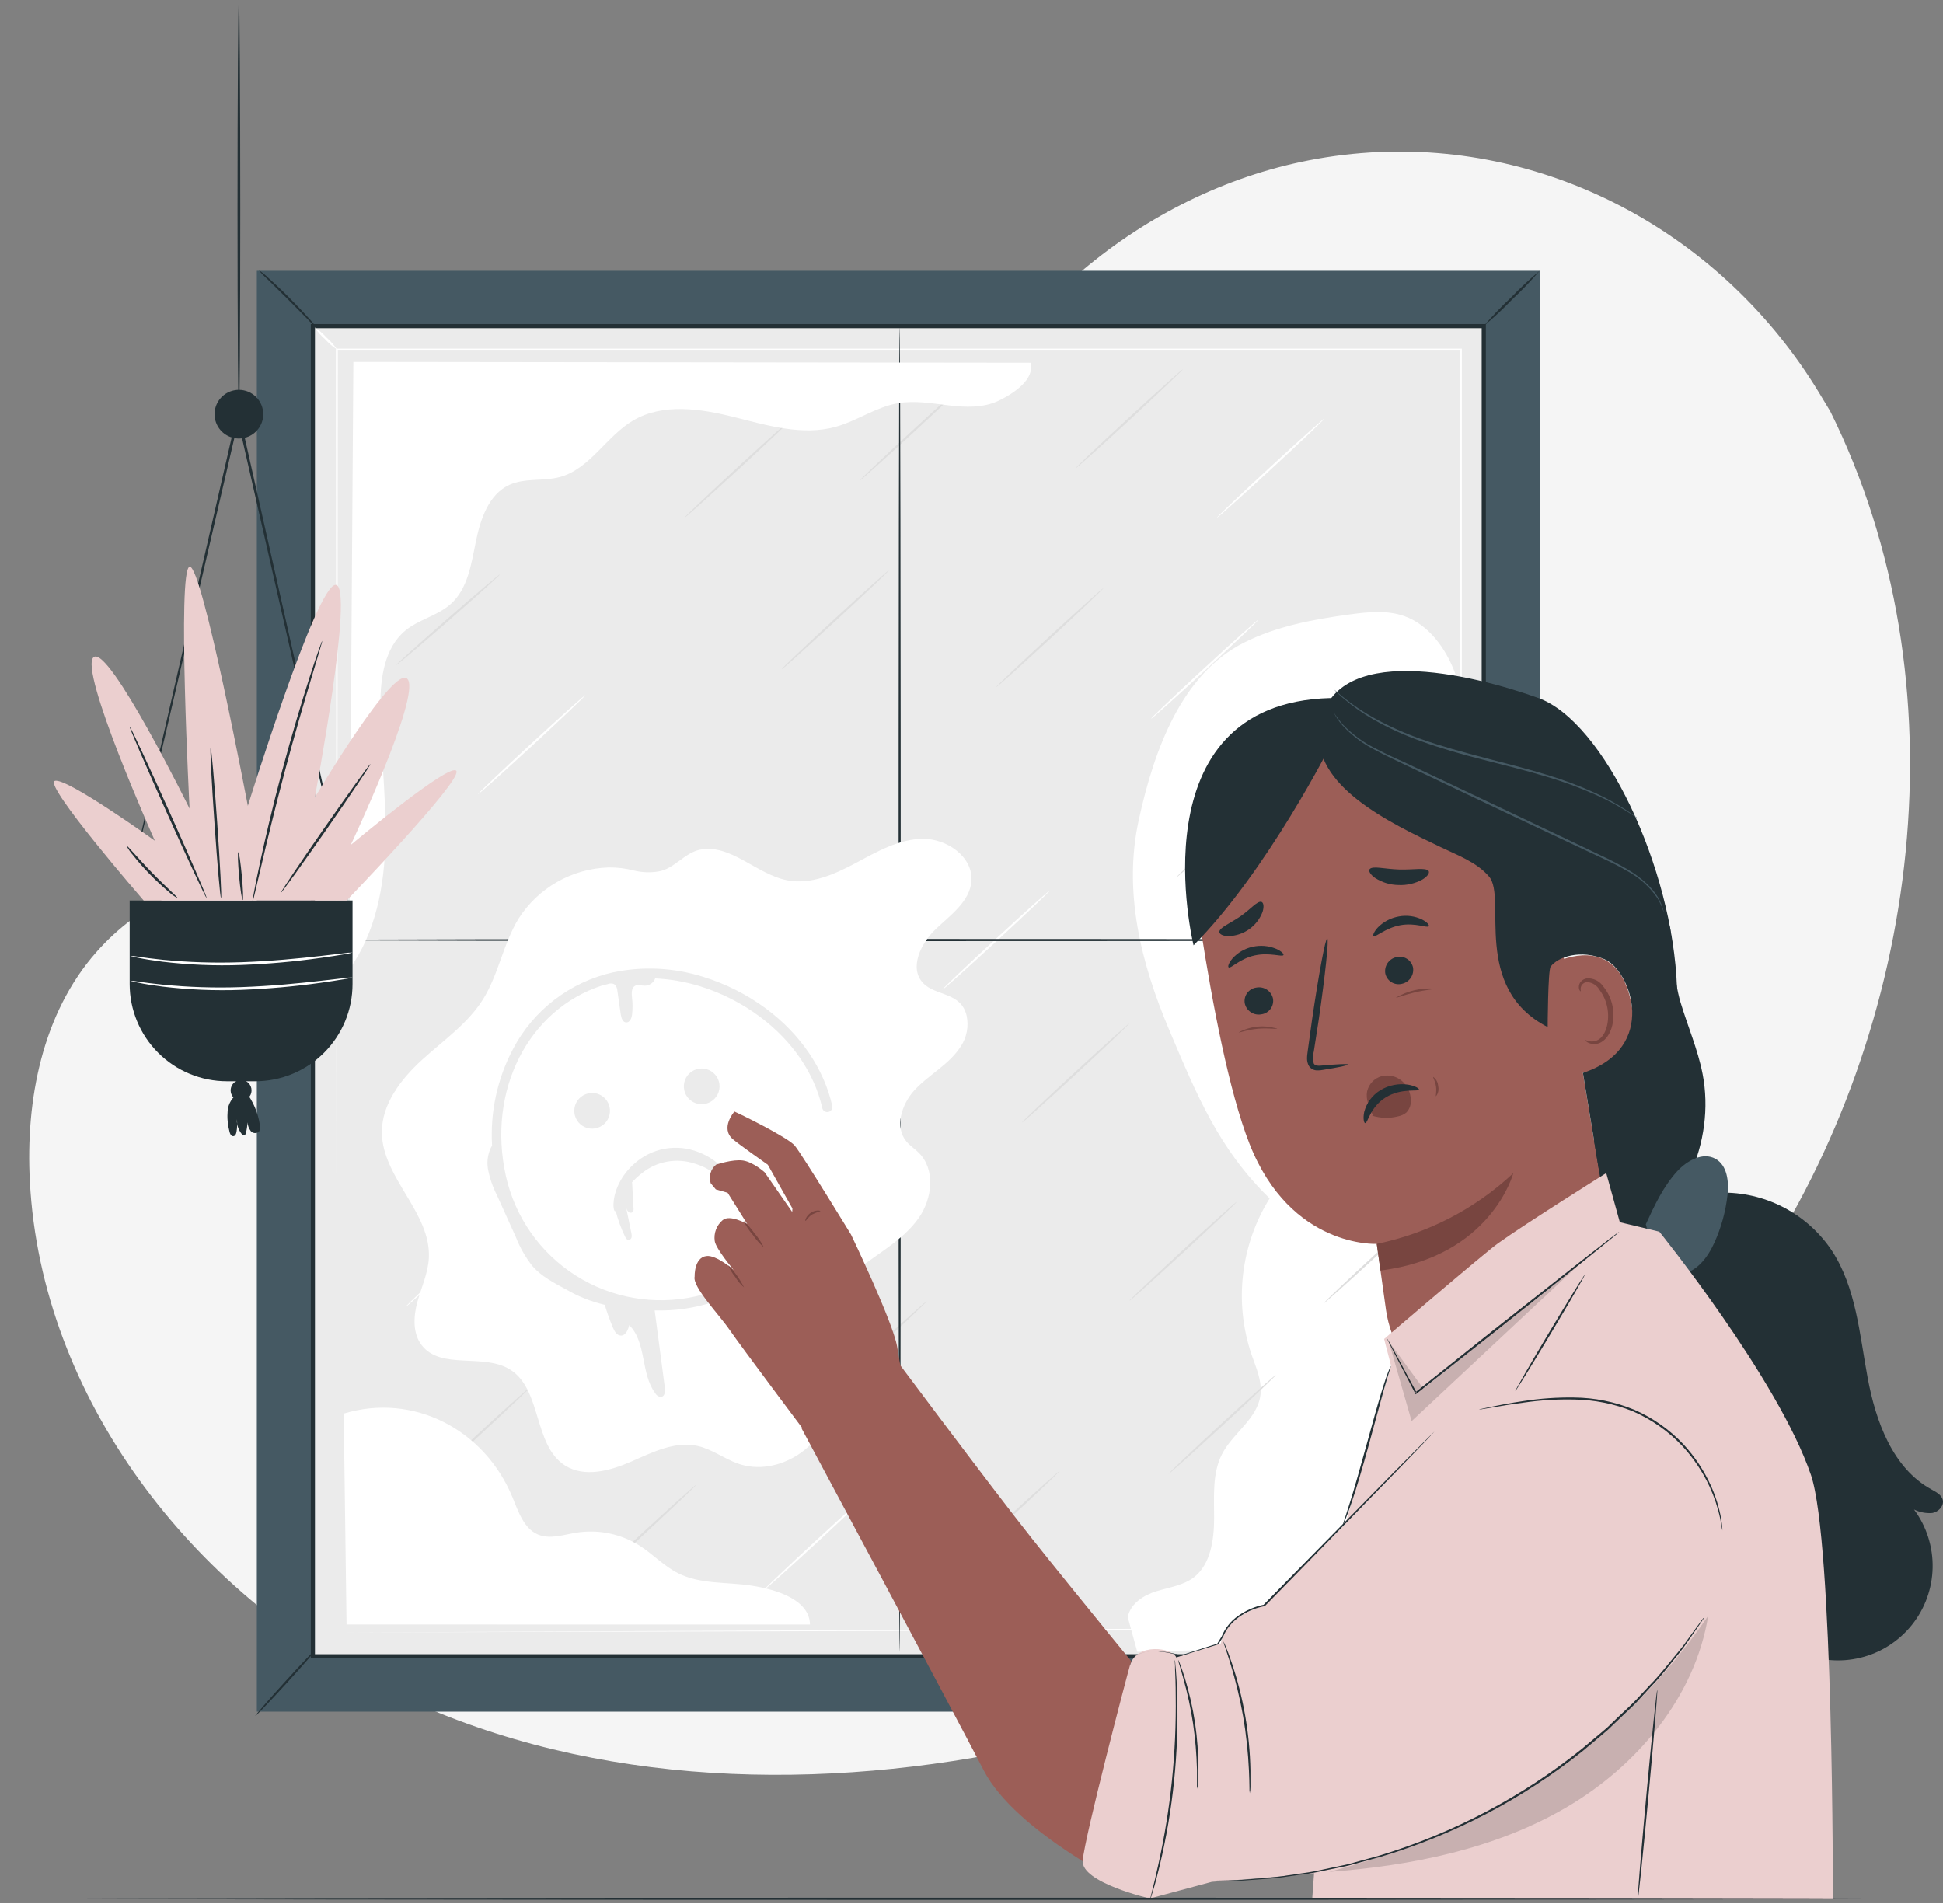 <svg fill-rule="evenodd" height="196" preserveAspectRatio="xMinYMin meet" version="1.0" viewBox="0 0 294 288" width="200" xmlns="http://www.w3.org/2000/svg" xmlns:xlink="http://www.w3.org/1999/xlink"><rect x="0" y="0" width="294" height="288" fill="#808080" stroke="none"/><title>...</title><desc>...</desc><g clip="0 0 294 288" id="group" transform="scale(1,-1) translate(0,-288)"><g transform=""><g transform=" matrix(1,0,0,-1,0,288)"><g transform=""><path d="M 276.943 62.24 L 275.23 59.401 C 260.817 35.65 234.763 21.332 207.285 23.07 C 203.749 23.295 200.235 23.779 196.77 24.518 C 171.792 29.864 150.057 48.753 141.047 72.944 C 135.745 87.174 134.265 103.557 124.21 114.847 C 111.126 129.549 88.912 130.009 69.374 129.398 C 49.837 128.787 27.616 129.31 14.595 144.062 C 6.41 153.306 3.847 166.446 4.521 178.825 C 6.259 211.566 29.077 240.889 58.129 255.453 C 87.181 270.016 121.351 271.32 153.129 264.897 C 197.652 255.925 240.02 231.281 265.433 193.212 C 290.845 155.144 297.305 103.324 276.943 62.24 Z " style="stroke: none; stroke-opacity: 0.15; stroke-linecap: butt; stroke-width: 1; fill: rgb(96%,96%,96%); fill-rule: evenodd;"/></g><g transform=""><path d="M 232.987 40.977 L 38.862 40.977 L 38.862 259.016 L 232.987 259.016 L 232.987 40.977 Z " style="stroke: none; stroke-opacity: 0.15; stroke-linecap: butt; stroke-width: 1; fill: rgb(27%,35%,39%); fill-rule: evenodd;"/></g><g transform=""><path d="M 39.177 40.902 C 39.683 41.227 40.154 41.605 40.581 42.029 C 41.412 42.765 42.539 43.811 43.729 45.007 C 44.919 46.203 45.989 47.33 46.726 48.155 C 47.147 48.583 47.524 49.051 47.853 49.553 C 47.383 49.17 46.944 48.749 46.544 48.294 L 43.49 45.215 L 40.423 42.199 C 39.972 41.802 39.555 41.368 39.177 40.902 L 39.177 40.902 Z " style="stroke: none; stroke-opacity: 0.15; stroke-linecap: butt; stroke-width: 1; fill: rgb(14%,19%,21%); fill-rule: evenodd;"/></g><g transform=""><path d="M 232.968 40.977 C 231.673 42.485 230.296 43.92 228.844 45.278 C 227.476 46.706 226.03 48.058 224.512 49.326 C 225.808 47.817 227.185 46.38 228.636 45.02 C 230.005 43.594 231.451 42.244 232.968 40.977 L 232.968 40.977 Z " style="stroke: none; stroke-opacity: 0.15; stroke-linecap: butt; stroke-width: 1; fill: rgb(14%,19%,21%); fill-rule: evenodd;"/></g><g transform=""><path d="M 47.929 249.458 C 47.998 249.521 45.971 251.857 43.402 254.672 C 40.833 257.486 38.692 259.709 38.629 259.665 C 38.566 259.621 40.587 257.272 43.156 254.451 C 45.725 251.631 47.853 249.395 47.929 249.458 Z " style="stroke: none; stroke-opacity: 0.15; stroke-linecap: butt; stroke-width: 1; fill: rgb(14%,19%,21%); fill-rule: evenodd;"/></g><g transform=""><path d="M 224.512 49.351 L 47.343 49.351 L 47.343 250.636 L 224.512 250.636 L 224.512 49.351 Z " style="stroke: none; stroke-opacity: 0.15; stroke-linecap: butt; stroke-width: 1; fill: rgb(92%,92%,92%); fill-rule: evenodd;"/></g><g transform=""><path d="M 224.827 250.951 L 47.028 250.951 L 47.028 49.037 L 224.827 49.037 L 224.827 250.951 Z M 47.658 250.321 L 224.197 250.321 L 224.197 49.666 L 47.658 49.666 L 47.658 250.321 Z " style="stroke: none; stroke-opacity: 0.15; stroke-linecap: butt; stroke-width: 1; fill: rgb(14%,19%,21%); fill-rule: evenodd;"/></g><g transform=""><g transform=""><path d="M 222.182 113.72 C 221.861 109.665 221.553 105.534 220.13 101.757 C 218.707 97.979 216.094 94.509 212.486 93.231 C 209.848 92.299 206.983 92.602 204.225 92.979 C 198.747 93.722 193.212 94.736 188.213 97.255 C 178.844 101.977 174.644 113.348 172.296 124.134 C 169.947 134.92 172.629 145.718 176.898 155.811 C 181.167 165.905 184.454 173.882 192.11 181.35 C 189.938 184.841 188.565 188.77 188.092 192.855 C 187.618 196.939 188.055 201.078 189.372 204.974 C 190.052 206.939 190.977 208.941 190.732 211.025 C 190.303 214.715 186.557 216.805 184.895 220.067 C 183.421 222.95 183.711 226.439 183.711 229.719 C 183.711 232.999 183.176 236.683 180.714 238.641 C 179.102 239.9 176.999 240.184 175.047 240.776 C 173.095 241.367 171.074 242.601 170.64 244.705 L 172.082 249.956 L 201.045 249.175 L 216.245 230.034 L 225.179 185.858 L 222.182 113.72 Z " style="stroke: none; stroke-opacity: 0.15; stroke-linecap: butt; stroke-width: 1; fill: rgb(100%,100%,100%); fill-rule: evenodd;"/></g></g><g transform=""><path d="M 123.99 211.881 C 123.927 211.818 127.516 208.406 131.999 204.269 C 136.482 200.132 140.184 196.826 140.234 196.896 C 140.285 196.965 136.708 200.371 132.225 204.508 C 127.742 208.645 124.04 211.951 123.99 211.881 Z " style="stroke: none; stroke-opacity: 0.15; stroke-linecap: butt; stroke-width: 1; fill: rgb(87%,87%,87%); fill-rule: evenodd;"/></g><g transform=""><path d="M 170.892 196.845 C 170.829 196.782 174.418 193.37 178.901 189.233 C 183.384 185.096 187.086 181.791 187.137 181.86 C 187.187 181.929 183.611 185.335 179.121 189.472 C 174.632 193.609 170.949 196.915 170.892 196.845 Z " style="stroke: none; stroke-opacity: 0.15; stroke-linecap: butt; stroke-width: 1; fill: rgb(87%,87%,87%); fill-rule: evenodd;"/></g><g transform=""><path d="M 176.81 223.045 C 176.747 222.982 180.336 219.569 184.819 215.432 C 189.303 211.296 193.005 207.99 193.055 208.059 C 193.106 208.129 189.529 211.535 185.04 215.672 C 180.55 219.808 176.867 223.108 176.81 223.045 Z " style="stroke: none; stroke-opacity: 0.15; stroke-linecap: butt; stroke-width: 1; fill: rgb(87%,87%,87%); fill-rule: evenodd;"/></g><g transform=""><path d="M 154.635 169.865 C 154.572 169.802 158.161 166.389 162.65 162.253 C 167.139 158.116 170.835 154.81 170.879 154.873 C 170.923 154.936 167.353 158.355 162.87 162.492 C 158.387 166.629 154.698 169.934 154.635 169.865 Z " style="stroke: none; stroke-opacity: 0.15; stroke-linecap: butt; stroke-width: 1; fill: rgb(87%,87%,87%); fill-rule: evenodd;"/></g><g transform=""><path d="M 200.34 197.179 C 200.277 197.11 203.866 193.703 208.349 189.56 C 212.832 185.417 216.522 182.118 216.598 182.181 C 216.673 182.244 213.072 185.657 208.582 189.8 C 204.093 193.943 200.403 197.242 200.34 197.179 Z " style="stroke: none; stroke-opacity: 0.15; stroke-linecap: butt; stroke-width: 1; fill: rgb(87%,87%,87%); fill-rule: evenodd;"/></g><g transform=""><path d="M 59.678 165.181 C 59.621 165.111 63.204 161.705 67.693 157.562 C 72.183 153.419 75.879 150.126 75.923 150.189 C 75.967 150.252 72.403 153.664 67.914 157.807 C 63.424 161.95 59.741 165.256 59.678 165.181 Z " style="stroke: none; stroke-opacity: 0.15; stroke-linecap: butt; stroke-width: 1; fill: rgb(87%,87%,87%); fill-rule: evenodd;"/></g><g transform=""><path d="M 64.224 74.921 C 64.161 74.858 67.75 71.446 72.233 67.309 C 76.716 63.172 80.418 59.867 80.469 59.936 C 80.519 60.005 76.943 63.411 72.46 67.548 C 67.977 71.685 64.281 74.99 64.224 74.921 Z " style="stroke: none; stroke-opacity: 0.15; stroke-linecap: butt; stroke-width: 1; fill: rgb(87%,87%,87%); fill-rule: evenodd;"/></g><g transform=""><path d="M 100.743 176.514 C 100.68 176.451 104.269 173.039 108.752 168.902 C 113.235 164.765 116.937 161.459 116.988 161.529 C 117.038 161.598 113.462 165.004 108.972 169.141 C 104.483 173.278 100.787 176.571 100.743 176.514 Z " style="stroke: none; stroke-opacity: 0.15; stroke-linecap: butt; stroke-width: 1; fill: rgb(87%,87%,87%); fill-rule: evenodd;"/></g><g transform=""><path d="M 89.101 239.667 C 89.038 239.598 92.627 236.192 97.11 232.049 C 101.593 227.906 105.295 224.613 105.346 224.676 C 105.396 224.739 101.82 228.151 97.33 232.294 C 92.841 236.437 89.158 239.73 89.101 239.667 Z " style="stroke: none; stroke-opacity: 0.15; stroke-linecap: butt; stroke-width: 1; fill: rgb(87%,87%,87%); fill-rule: evenodd;"/></g><g transform=""><path d="M 144.081 237.59 C 144.018 237.527 147.607 234.114 152.09 229.977 C 156.573 225.84 160.276 222.535 160.326 222.598 C 160.377 222.661 156.8 226.073 152.311 230.216 C 147.821 234.36 144.138 237.678 144.081 237.59 Z " style="stroke: none; stroke-opacity: 0.15; stroke-linecap: butt; stroke-width: 1; fill: rgb(87%,87%,87%); fill-rule: evenodd;"/></g><g transform=""><path d="M 150.73 103.979 C 150.667 103.916 154.256 100.504 158.739 96.367 C 163.222 92.23 166.925 88.924 166.975 88.987 C 167.025 89.05 163.449 92.463 158.966 96.606 C 154.483 100.749 150.793 104.049 150.73 103.979 Z " style="stroke: none; stroke-opacity: 0.15; stroke-linecap: butt; stroke-width: 1; fill: rgb(87%,87%,87%); fill-rule: evenodd;"/></g><g transform=""><path d="M 184.127 78.346 C 184.064 78.284 187.653 74.871 192.136 70.734 C 196.619 66.597 200.321 63.292 200.372 63.361 C 200.422 63.43 196.846 66.837 192.356 70.973 C 187.867 75.11 184.183 78.416 184.127 78.346 Z " style="stroke: none; stroke-opacity: 0.15; stroke-linecap: butt; stroke-width: 1; fill: rgb(100%,100%,100%); fill-rule: evenodd;"/></g><g transform=""><path d="M 72.34 120.167 C 72.277 120.104 75.866 116.692 80.349 112.555 C 84.832 108.418 88.535 105.113 88.585 105.182 C 88.635 105.251 85.059 108.657 80.576 112.794 C 76.093 116.931 72.409 120.237 72.34 120.167 Z " style="stroke: none; stroke-opacity: 0.15; stroke-linecap: butt; stroke-width: 1; fill: rgb(100%,100%,100%); fill-rule: evenodd;"/></g><g transform=""><path d="M 61.466 197.676 C 61.403 197.607 64.992 194.201 69.475 190.058 C 73.958 185.915 77.661 182.615 77.711 182.685 C 77.761 182.754 74.185 186.16 69.702 190.297 C 65.219 194.434 61.529 197.739 61.466 197.676 Z " style="stroke: none; stroke-opacity: 0.15; stroke-linecap: butt; stroke-width: 1; fill: rgb(100%,100%,100%); fill-rule: evenodd;"/></g><g transform=""><path d="M 102.411 215.055 C 102.348 214.992 105.937 211.579 110.421 207.442 C 114.904 203.306 118.606 200 118.656 200.069 C 118.707 200.138 115.13 203.545 110.647 207.682 C 106.164 211.818 102.474 215.124 102.411 215.055 Z " style="stroke: none; stroke-opacity: 0.15; stroke-linecap: butt; stroke-width: 1; fill: rgb(100%,100%,100%); fill-rule: evenodd;"/></g><g transform=""><path d="M 174.172 108.765 C 174.109 108.695 177.698 105.289 182.181 101.146 C 186.664 97.003 190.367 93.71 190.417 93.773 C 190.467 93.836 186.891 97.248 182.402 101.391 C 177.912 105.534 174.229 108.828 174.172 108.765 Z " style="stroke: none; stroke-opacity: 0.15; stroke-linecap: butt; stroke-width: 1; fill: rgb(100%,100%,100%); fill-rule: evenodd;"/></g><g transform=""><path d="M 142.608 149.748 C 142.545 149.679 146.134 146.266 150.617 142.129 C 155.1 137.993 158.803 134.687 158.853 134.756 C 158.903 134.825 155.327 138.232 150.844 142.369 C 146.361 146.505 142.671 149.811 142.608 149.748 Z " style="stroke: none; stroke-opacity: 0.15; stroke-linecap: butt; stroke-width: 1; fill: rgb(100%,100%,100%); fill-rule: evenodd;"/></g><g transform=""><path d="M 184.127 167.504 C 184.064 167.441 187.653 164.028 192.136 159.892 C 196.619 155.755 200.321 152.449 200.372 152.512 C 200.422 152.575 196.846 155.988 192.356 160.131 C 187.867 164.274 184.183 167.573 184.127 167.504 Z " style="stroke: none; stroke-opacity: 0.15; stroke-linecap: butt; stroke-width: 1; fill: rgb(100%,100%,100%); fill-rule: evenodd;"/></g><g transform=""><path d="M 115.666 240.53 C 115.609 240.467 119.192 237.054 123.681 232.918 C 128.17 228.781 131.866 225.475 131.91 225.538 C 131.955 225.601 128.391 229.014 123.901 233.157 C 119.412 237.3 115.729 240.599 115.666 240.53 Z " style="stroke: none; stroke-opacity: 0.15; stroke-linecap: butt; stroke-width: 1; fill: rgb(100%,100%,100%); fill-rule: evenodd;"/></g><g transform=""><path d="M 177.975 132.785 C 177.919 132.722 181.501 129.31 185.991 125.173 C 190.48 121.036 194.176 117.731 194.22 117.794 C 194.264 117.857 190.7 121.269 186.211 125.412 C 181.722 129.555 178.038 132.855 177.975 132.785 Z " style="stroke: none; stroke-opacity: 0.15; stroke-linecap: butt; stroke-width: 1; fill: rgb(87%,87%,87%); fill-rule: evenodd;"/></g><g transform=""><path d="M 103.57 78.346 C 103.507 78.284 107.096 74.871 111.579 70.734 C 116.062 66.597 119.765 63.292 119.815 63.361 C 119.865 63.43 116.289 66.837 111.8 70.973 C 107.31 75.11 103.633 78.416 103.57 78.346 Z " style="stroke: none; stroke-opacity: 0.15; stroke-linecap: butt; stroke-width: 1; fill: rgb(87%,87%,87%); fill-rule: evenodd;"/></g><g transform=""><path d="M 162.757 70.854 C 162.694 70.784 166.283 67.378 170.772 63.235 C 175.261 59.092 178.957 55.799 179.001 55.862 C 179.046 55.925 175.475 59.338 170.992 63.481 C 166.509 67.624 162.82 70.917 162.757 70.854 Z " style="stroke: none; stroke-opacity: 0.15; stroke-linecap: butt; stroke-width: 1; fill: rgb(87%,87%,87%); fill-rule: evenodd;"/></g><g transform=""><path d="M 118.279 101.266 C 118.216 101.203 121.805 97.79 126.288 93.653 C 130.771 89.516 134.473 86.211 134.523 86.28 C 134.574 86.349 130.997 89.756 126.508 93.892 C 122.019 98.029 118.373 101.335 118.279 101.266 Z " style="stroke: none; stroke-opacity: 0.15; stroke-linecap: butt; stroke-width: 1; fill: rgb(87%,87%,87%); fill-rule: evenodd;"/></g><g transform=""><path d="M 130.078 72.73 C 130.015 72.667 133.604 69.254 138.088 65.118 C 142.571 60.981 146.273 57.675 146.323 57.745 C 146.374 57.814 142.797 61.22 138.308 65.357 C 133.819 69.494 130.135 72.799 130.078 72.73 Z " style="stroke: none; stroke-opacity: 0.15; stroke-linecap: butt; stroke-width: 1; fill: rgb(87%,87%,87%); fill-rule: evenodd;"/></g><g transform=""><path d="M 64.224 224.676 C 64.161 224.613 67.75 221.2 72.233 217.063 C 76.716 212.926 80.418 209.621 80.469 209.684 C 80.519 209.747 76.943 213.159 72.46 217.302 C 67.977 221.445 64.281 224.745 64.224 224.676 Z " style="stroke: none; stroke-opacity: 0.15; stroke-linecap: butt; stroke-width: 1; fill: rgb(87%,87%,87%); fill-rule: evenodd;"/></g><g transform=""><path d="M 75.664 86.903 C 75.721 86.973 72.252 90.102 67.913 93.899 C 63.575 97.695 59.999 100.711 59.942 100.642 C 59.885 100.573 63.355 97.444 67.693 93.647 C 72.031 89.85 75.608 86.834 75.664 86.903 Z " style="stroke: none; stroke-opacity: 0.15; stroke-linecap: butt; stroke-width: 1; fill: rgb(87%,87%,87%); fill-rule: evenodd;"/></g><g transform=""><path d="M 50.926 247.034 L 221.005 246.253 L 220.867 246.392 C 220.867 190.744 220.867 124.241 220.867 52.884 L 221.03 53.047 L 220.741 53.047 L 50.97 53.047 L 51.115 52.903 C 51.027 168.757 50.97 245.762 50.97 247.022 C 50.97 245.762 50.907 168.732 50.825 52.903 L 50.825 52.758 L 50.97 52.758 L 220.741 52.758 L 221.194 52.758 L 221.194 52.922 C 221.194 124.254 221.194 190.813 221.194 246.43 L 221.194 246.568 L 221.005 246.568 L 50.926 247.034 Z " style="stroke: none; stroke-opacity: 0.15; stroke-linecap: butt; stroke-width: 1; fill: rgb(100%,100%,100%); fill-rule: evenodd;"/></g><g transform=""><path d="M 136.129 249.962 C 136.035 249.962 135.965 205.062 135.965 149.691 C 135.965 94.32 136.035 49.408 136.129 49.408 C 136.223 49.408 136.293 94.295 136.293 149.691 C 136.293 205.087 136.217 249.962 136.129 249.962 Z " style="stroke: none; stroke-opacity: 0.15; stroke-linecap: butt; stroke-width: 1; fill: rgb(14%,19%,21%); fill-rule: evenodd;"/></g><g transform=""><path d="M 226.615 142.249 C 226.615 142.343 186.387 142.413 136.778 142.413 C 87.168 142.413 46.928 142.343 46.928 142.249 C 46.928 142.155 87.149 142.085 136.778 142.085 C 186.406 142.085 226.615 142.161 226.615 142.249 Z " style="stroke: none; stroke-opacity: 0.15; stroke-linecap: butt; stroke-width: 1; fill: rgb(14%,19%,21%); fill-rule: evenodd;"/></g><g transform=""><g transform=""><path d="M 99.648 131.866 C 101.984 131.495 103.577 129.052 105.9 128.579 C 110.559 127.635 114.457 132.307 119.123 133.207 C 122.693 133.9 126.282 132.301 129.493 130.588 C 132.704 128.875 136.016 126.955 139.655 126.93 C 143.295 126.905 147.242 129.662 146.991 133.295 C 146.776 136.393 143.842 138.459 141.595 140.587 C 139.347 142.715 137.533 146.442 139.643 148.722 C 141.532 150.774 145.416 150.057 146.266 153.708 C 146.432 154.498 146.44 155.313 146.29 156.107 C 146.14 156.9 145.834 157.655 145.391 158.33 C 143.609 161.132 140.505 162.618 138.314 165.029 C 136.425 167.126 135.336 170.558 137.156 172.736 C 137.703 173.397 138.453 173.857 139.044 174.462 C 141.563 176.98 141.078 181.344 139.044 184.265 C 137.011 187.187 133.863 189.069 130.985 191.16 C 128.108 193.25 125.287 195.857 124.519 199.345 C 123.58 203.608 125.979 207.952 125.677 212.309 C 125.23 218.788 117.649 223.687 111.554 221.439 C 109.495 220.677 107.676 219.273 105.529 218.801 C 102.122 218.045 98.722 219.771 95.523 221.168 C 92.325 222.566 88.44 223.637 85.493 221.76 C 80.677 218.7 82.03 210.276 77.188 207.247 C 73.177 204.728 66.787 207.323 63.852 203.614 C 62.423 201.82 62.549 199.238 63.154 197.022 C 63.758 194.805 64.766 192.671 64.891 190.379 C 65.263 183.535 57.858 178.258 57.783 171.401 C 57.739 167.076 60.666 163.298 63.865 160.376 C 67.064 157.455 70.741 154.936 73.052 151.272 C 75.432 147.494 76.124 142.847 78.454 139.031 C 79.921 136.721 81.932 134.805 84.31 133.451 C 86.689 132.096 89.363 131.345 92.098 131.262 C 93.391 131.246 94.681 131.403 95.933 131.728 C 97.149 132.025 98.413 132.073 99.648 131.866 L 99.648 131.866 Z " style="stroke: none; stroke-opacity: 0.15; stroke-linecap: butt; stroke-width: 1; fill: rgb(100%,100%,100%); fill-rule: evenodd;"/></g></g><g transform=""><path d="M 89 165.458 C 88.479 165.575 88.005 165.844 87.637 166.231 C 87.269 166.618 87.024 167.105 86.933 167.632 C 86.842 168.158 86.908 168.699 87.125 169.187 C 87.341 169.676 87.698 170.089 88.149 170.374 C 88.6 170.66 89.126 170.806 89.659 170.793 C 90.193 170.78 90.711 170.609 91.148 170.302 C 91.585 169.995 91.921 169.565 92.114 169.067 C 92.306 168.569 92.347 168.025 92.231 167.504 C 92.154 167.157 92.009 166.828 91.805 166.538 C 91.601 166.247 91.341 165.999 91.041 165.809 C 90.741 165.618 90.406 165.49 90.056 165.429 C 89.706 165.369 89.347 165.379 89 165.458 L 89 165.458 Z " style="stroke: none; stroke-opacity: 0.15; stroke-linecap: butt; stroke-width: 1; fill: rgb(92%,92%,92%); fill-rule: evenodd;"/></g><g transform=""><path d="M 106.763 167.025 C 107.284 166.909 107.76 166.641 108.129 166.254 C 108.497 165.868 108.744 165.381 108.836 164.854 C 108.928 164.328 108.861 163.786 108.646 163.297 C 108.43 162.809 108.074 162.395 107.622 162.109 C 107.171 161.822 106.645 161.676 106.111 161.689 C 105.577 161.701 105.059 161.872 104.621 162.179 C 104.184 162.487 103.848 162.917 103.655 163.415 C 103.463 163.913 103.422 164.458 103.539 164.979 C 103.695 165.678 104.123 166.286 104.727 166.67 C 105.332 167.053 106.064 167.181 106.763 167.025 L 106.763 167.025 Z " style="stroke: none; stroke-opacity: 0.15; stroke-linecap: butt; stroke-width: 1; fill: rgb(92%,92%,92%); fill-rule: evenodd;"/></g><g transform=""><path d="M 97.097 177.559 C 98.206 176.654 99.526 176.044 100.935 175.787 C 102.343 175.531 103.794 175.636 105.151 176.092 C 105.757 176.278 106.345 176.519 106.907 176.81 C 107.393 177.076 107.858 177.377 108.299 177.711 C 109.955 178.97 110.641 180.16 110.918 180.021 C 111.038 179.965 111.019 179.593 110.786 178.976 C 110.425 178.11 109.899 177.323 109.237 176.659 C 108.782 176.191 108.283 175.769 107.745 175.4 C 107.117 174.983 106.445 174.634 105.743 174.361 C 104.101 173.697 102.305 173.514 100.563 173.833 C 98.822 174.152 97.207 174.959 95.907 176.162 C 95.344 176.663 94.839 177.227 94.403 177.843 C 94.032 178.38 93.714 178.951 93.452 179.549 C 93.07 180.407 92.856 181.331 92.822 182.269 C 92.822 182.899 92.936 183.283 93.068 183.295 C 93.103 183.294 93.136 183.281 93.162 183.258 C 93.502 184.588 93.975 185.881 94.573 187.117 C 94.686 187.363 94.869 187.64 95.139 187.634 C 95.244 187.621 95.342 187.575 95.419 187.502 C 95.496 187.43 95.548 187.335 95.567 187.231 C 95.601 187.021 95.59 186.806 95.536 186.601 L 94.743 182.741 C 94.8 182.974 94.912 183.19 95.07 183.371 C 95.15 183.454 95.257 183.507 95.371 183.52 C 95.486 183.534 95.602 183.508 95.7 183.447 C 95.772 183.36 95.823 183.259 95.85 183.15 C 95.877 183.041 95.88 182.927 95.857 182.817 L 95.656 179.102 C 95.657 179.046 95.642 178.991 95.612 178.945 L 95.681 178.863 C 96.114 178.388 96.588 177.951 97.097 177.559 L 97.097 177.559 Z " style="stroke: none; stroke-opacity: 0.15; stroke-linecap: butt; stroke-width: 1; fill: rgb(92%,92%,92%); fill-rule: evenodd;"/></g><g transform=""><path d="M 125.929 167.34 C 124.67 161.736 121.125 156.51 115.924 152.632 C 113.038 150.492 109.808 148.861 106.372 147.809 C 101.974 146.421 97.292 146.189 92.778 147.135 C 89.553 147.853 86.523 149.268 83.902 151.28 C 81.281 153.292 79.131 155.853 77.604 158.783 C 75.246 163.256 74.158 168.288 74.456 173.335 C 73.849 174.403 73.627 175.648 73.826 176.861 C 74.091 178.263 74.555 179.62 75.205 180.89 L 78.051 187.187 C 78.673 188.785 79.531 190.281 80.595 191.626 C 81.967 193.162 83.831 194.144 85.632 195.101 C 87.46 196.177 89.441 196.968 91.506 197.45 C 91.857 198.641 92.277 199.81 92.766 200.951 C 92.992 201.48 93.339 202.071 93.912 202.103 C 94.655 202.147 95.039 201.253 95.209 200.523 C 97.872 203.148 96.909 207.877 99.169 210.855 C 99.257 211.013 99.386 211.145 99.542 211.237 C 99.698 211.328 99.876 211.377 100.057 211.378 C 100.605 211.283 100.687 210.528 100.598 209.973 C 100.082 206.086 99.57 202.197 99.062 198.306 C 99.346 198.306 99.635 198.306 99.925 198.306 C 101.814 198.305 103.698 198.094 105.541 197.677 C 107.271 197.299 108.958 196.748 110.578 196.033 C 110.764 195.95 110.91 195.796 110.983 195.605 C 111.055 195.414 111.049 195.202 110.966 195.016 C 110.882 194.83 110.728 194.685 110.537 194.612 C 110.347 194.539 110.135 194.546 109.949 194.629 C 108.429 195.298 106.847 195.817 105.226 196.178 C 99.011 197.567 92.498 196.43 87.121 193.018 C 81.743 189.605 77.942 184.197 76.552 177.981 C 73.65 164.992 79.984 152.745 91.103 149.125 L 91.972 148.911 C 92.275 148.788 92.614 148.788 92.917 148.911 C 93.074 149.036 93.201 149.195 93.288 149.376 C 93.375 149.557 93.421 149.755 93.421 149.956 L 93.93 153.501 C 94.006 154.036 94.22 154.703 94.755 154.722 C 95.291 154.741 95.574 154.093 95.637 153.526 C 95.737 152.689 95.737 151.844 95.637 151.007 C 95.561 150.327 95.511 149.458 96.128 149.156 C 96.556 148.948 97.06 149.156 97.538 149.156 C 97.886 149.159 98.226 149.054 98.512 148.857 C 98.798 148.66 99.016 148.38 99.138 148.054 C 101.417 148.162 103.674 148.553 105.856 149.219 C 109.138 150.227 112.222 151.793 114.973 153.847 C 119.878 157.499 123.228 162.41 124.418 167.655 C 124.437 167.757 124.475 167.854 124.532 167.94 C 124.589 168.026 124.663 168.1 124.749 168.157 C 124.835 168.214 124.932 168.253 125.034 168.272 C 125.135 168.29 125.24 168.289 125.34 168.266 C 125.441 168.244 125.536 168.201 125.62 168.141 C 125.704 168.081 125.775 168.004 125.829 167.916 C 125.883 167.828 125.918 167.73 125.933 167.628 C 125.948 167.526 125.943 167.421 125.916 167.321 L 125.929 167.34 Z " style="stroke: none; stroke-opacity: 0.15; stroke-linecap: butt; stroke-width: 1; fill: rgb(92%,92%,92%); fill-rule: evenodd;"/></g><g transform=""><path d="M 51.001 52.884 C 50.331 52.448 49.721 51.925 49.188 51.328 C 48.582 50.805 48.05 50.201 47.607 49.534 C 48.278 49.97 48.888 50.493 49.421 51.089 C 50.025 51.615 50.556 52.218 51.001 52.884 L 51.001 52.884 Z " style="stroke: none; stroke-opacity: 0.15; stroke-linecap: butt; stroke-width: 1; fill: rgb(100%,100%,100%); fill-rule: evenodd;"/></g><g transform=""><g transform=""><path d="M 122.56 245.832 C 122.497 242.054 117.441 240.524 113.701 239.944 C 109.961 239.365 105.957 239.774 102.582 238.055 C 100.479 236.998 98.842 235.222 96.865 233.944 C 93.996 232.105 90.551 231.388 87.187 231.929 C 85.254 232.244 83.208 232.968 81.394 232.2 C 79.228 231.281 78.429 228.699 77.528 226.533 C 73.297 216.333 62.581 210.71 52.009 213.909 L 52.437 245.825 L 122.56 245.832 Z " style="stroke: none; stroke-opacity: 0.15; stroke-linecap: butt; stroke-width: 1; fill: rgb(100%,100%,100%); fill-rule: evenodd;"/></g></g><g transform=""><g transform=""><path d="M 155.919 54.892 C 156.637 57.367 153.4 59.545 151.083 60.647 C 148.766 61.749 146.046 61.642 143.527 61.34 C 141.009 61.038 138.377 60.572 135.839 61.019 C 132.534 61.604 129.675 63.688 126.433 64.589 C 121.395 65.974 116.1 64.368 111.044 63.103 C 105.988 61.837 100.302 60.981 95.807 63.625 C 91.746 66.012 89.277 70.936 84.731 72.182 C 82.213 72.862 79.455 72.296 77.1 73.36 C 73.952 74.783 72.692 78.561 72 81.967 C 71.307 85.373 70.772 89.132 68.184 91.412 C 66.201 93.181 63.38 93.735 61.334 95.422 C 58.185 98.023 57.556 102.575 57.556 106.655 C 57.556 113.512 58.456 120.35 58.318 127.207 C 58.179 134.064 56.857 141.141 52.84 146.694 L 53.469 54.766 L 155.919 54.892 Z " style="stroke: none; stroke-opacity: 0.15; stroke-linecap: butt; stroke-width: 1; fill: rgb(100%,100%,100%); fill-rule: evenodd;"/></g></g><g transform=""><path d="M 257.625 162.517 C 256.901 158.796 255.365 155.289 254.282 151.656 C 253.199 148.023 253.3 144.1 252.664 140.127 L 240.921 173.498 C 241.068 178.032 241.211 182.567 241.349 187.105 C 241.349 188.074 241.475 189.176 242.249 189.756 C 243.2 190.461 244.548 189.944 245.568 189.34 C 254.559 184.013 259.615 172.768 257.625 162.517 Z " style="stroke: none; stroke-opacity: 0.15; stroke-linecap: butt; stroke-width: 1; fill: rgb(14%,19%,21%); fill-rule: evenodd;"/></g><g transform=""><path d="M 226.363 117.019 L 204.068 112.121 L 198.703 113.651 C 186.406 115.71 180.141 130.651 181.703 140.65 C 183.428 151.738 185.965 165.206 189.063 173.076 C 195.284 188.912 208.324 188.226 208.324 188.226 C 208.324 188.226 208.954 192.734 209.722 198.262 C 210.066 200.615 210.882 202.874 212.122 204.903 C 213.361 206.932 214.999 208.689 216.935 210.069 C 218.871 211.449 221.067 212.423 223.389 212.933 C 225.712 213.442 228.114 213.476 230.45 213.034 L 230.45 213.034 C 234.96 212.172 238.956 209.584 241.587 205.821 C 244.219 202.058 245.279 197.417 244.541 192.885 L 232.817 121.735 C 232.53 120.283 231.706 118.991 230.511 118.118 C 229.315 117.244 227.835 116.852 226.363 117.019 L 226.363 117.019 Z " style="stroke: none; stroke-opacity: 0.15; stroke-linecap: butt; stroke-width: 1; fill: rgb(61%,37%,34%); fill-rule: evenodd;"/></g><g transform=""><path d="M 188.346 151.813 C 188.461 152.367 188.79 152.854 189.261 153.167 C 189.733 153.481 190.308 153.596 190.864 153.488 C 191.137 153.451 191.399 153.359 191.635 153.219 C 191.872 153.078 192.078 152.892 192.242 152.671 C 192.405 152.45 192.523 152.198 192.588 151.931 C 192.653 151.664 192.664 151.386 192.621 151.114 C 192.504 150.561 192.175 150.076 191.704 149.762 C 191.233 149.449 190.658 149.333 190.102 149.44 C 189.829 149.476 189.566 149.566 189.328 149.706 C 189.091 149.846 188.884 150.032 188.72 150.254 C 188.556 150.475 188.438 150.727 188.374 150.995 C 188.31 151.263 188.3 151.541 188.346 151.813 Z " style="stroke: none; stroke-opacity: 0.15; stroke-linecap: butt; stroke-width: 1; fill: rgb(14%,19%,21%); fill-rule: evenodd;"/></g><g transform=""><path d="M 185.922 146.392 C 186.243 146.606 187.577 145.076 189.844 144.579 C 192.111 144.081 194.019 144.856 194.201 144.522 C 194.296 144.371 193.918 143.936 193.081 143.571 C 191.952 143.105 190.707 143.002 189.517 143.275 C 188.338 143.533 187.271 144.156 186.469 145.057 C 185.896 145.75 185.745 146.291 185.922 146.392 Z " style="stroke: none; stroke-opacity: 0.15; stroke-linecap: butt; stroke-width: 1; fill: rgb(14%,19%,21%); fill-rule: evenodd;"/></g><g transform=""><path d="M 203.961 161.088 C 203.961 160.956 202.487 161.025 200.139 161.233 C 199.547 161.302 198.974 161.308 198.791 160.937 C 198.609 160.35 198.609 159.722 198.791 159.136 C 199.031 157.621 199.278 156.028 199.534 154.357 C 200.523 147.563 201.109 142.029 200.831 141.991 C 200.554 141.953 199.534 147.431 198.54 154.225 C 198.313 155.893 198.086 157.486 197.878 159.01 C 197.803 159.715 197.595 160.546 198.08 161.346 C 198.21 161.53 198.38 161.683 198.577 161.792 C 198.775 161.901 198.994 161.964 199.22 161.976 C 199.558 161.994 199.896 161.966 200.227 161.894 C 202.557 161.522 204.005 161.214 203.961 161.088 Z " style="stroke: none; stroke-opacity: 0.15; stroke-linecap: butt; stroke-width: 1; fill: rgb(14%,19%,21%); fill-rule: evenodd;"/></g><g transform=""><path d="M 208.312 188.226 C 216.061 186.638 223.219 182.933 228.989 177.522 C 228.989 177.522 225.646 190.177 208.885 192.255 L 208.312 188.226 Z " style="stroke: none; stroke-opacity: 0.15; stroke-linecap: butt; stroke-width: 1; fill: rgb(47%,27%,25%); fill-rule: evenodd;"/></g><g transform=""><path d="M 212.127 163.569 C 211.706 163.211 211.206 162.96 210.668 162.836 C 210.13 162.712 209.57 162.719 209.035 162.857 C 208.505 163.006 208.023 163.296 207.642 163.694 C 207.261 164.093 206.994 164.587 206.87 165.124 C 206.611 166.352 207.178 167.586 207.72 168.713 L 207.625 168.826 C 208.918 169.224 210.295 169.254 211.604 168.914 C 212.043 168.825 212.454 168.631 212.801 168.348 C 213.04 168.098 213.223 167.801 213.339 167.475 C 213.455 167.15 213.501 166.803 213.474 166.459 C 213.465 165.91 213.34 165.369 213.108 164.871 C 212.876 164.373 212.541 163.929 212.127 163.569 L 212.127 163.569 Z " style="stroke: none; stroke-opacity: 0.15; stroke-linecap: butt; stroke-width: 1; fill: rgb(47%,27%,25%); fill-rule: evenodd;"/></g><g transform=""><path d="M 206.574 169.953 C 206.939 170.029 207.291 167.536 209.671 166.062 C 212.052 164.589 214.671 165.231 214.709 164.891 C 214.765 164.734 214.186 164.324 213.072 164.135 C 211.615 163.914 210.126 164.21 208.866 164.973 C 207.655 165.709 206.779 166.888 206.422 168.26 C 206.208 169.286 206.397 169.947 206.574 169.953 Z " style="stroke: none; stroke-opacity: 0.15; stroke-linecap: butt; stroke-width: 1; fill: rgb(14%,19%,21%); fill-rule: evenodd;"/></g><g transform=""><path d="M 190.889 136.481 C 190.26 136.267 189.233 137.609 187.647 138.692 C 186.06 139.775 184.499 140.366 184.499 141.027 C 184.499 141.342 185.015 141.657 185.884 141.657 C 187.01 141.628 188.103 141.264 189.021 140.611 C 189.94 139.959 190.643 139.047 191.041 137.993 C 191.299 137.168 191.179 136.595 190.889 136.481 Z " style="stroke: none; stroke-opacity: 0.15; stroke-linecap: butt; stroke-width: 1; fill: rgb(14%,19%,21%); fill-rule: evenodd;"/></g><g transform=""><path d="M 213.796 146.348 C 213.904 146.901 213.791 147.474 213.482 147.945 C 213.172 148.416 212.69 148.747 212.14 148.867 C 211.875 148.935 211.599 148.95 211.329 148.911 C 211.058 148.872 210.798 148.78 210.564 148.639 C 210.329 148.498 210.125 148.312 209.963 148.092 C 209.801 147.872 209.685 147.621 209.621 147.355 C 209.516 146.803 209.63 146.231 209.939 145.761 C 210.248 145.291 210.728 144.959 211.277 144.837 C 211.542 144.769 211.817 144.755 212.087 144.794 C 212.358 144.833 212.618 144.926 212.852 145.067 C 213.086 145.207 213.29 145.393 213.452 145.613 C 213.614 145.833 213.731 146.083 213.796 146.348 L 213.796 146.348 Z " style="stroke: none; stroke-opacity: 0.15; stroke-linecap: butt; stroke-width: 1; fill: rgb(14%,19%,21%); fill-rule: evenodd;"/></g><g transform=""><path d="M 216.194 140.159 C 215.98 140.486 214.161 139.586 211.881 140.007 C 209.602 140.429 208.135 141.896 207.839 141.638 C 207.694 141.537 207.871 141.009 208.5 140.329 C 209.364 139.463 210.475 138.887 211.68 138.679 C 212.865 138.459 214.089 138.622 215.174 139.145 C 215.968 139.554 216.301 139.995 216.194 140.159 Z " style="stroke: none; stroke-opacity: 0.15; stroke-linecap: butt; stroke-width: 1; fill: rgb(14%,19%,21%); fill-rule: evenodd;"/></g><g transform=""><path d="M 207.254 131.507 C 207.72 130.985 209.527 131.507 211.712 131.57 C 213.897 131.633 215.741 131.237 216.163 131.791 C 216.346 132.055 216.056 132.584 215.244 133.081 C 214.136 133.692 212.881 133.985 211.617 133.925 C 210.356 133.909 209.124 133.536 208.066 132.848 C 207.298 132.307 207.046 131.766 207.254 131.507 Z " style="stroke: none; stroke-opacity: 0.15; stroke-linecap: butt; stroke-width: 1; fill: rgb(14%,19%,21%); fill-rule: evenodd;"/></g><g transform=""><path d="M 201.291 105.629 C 171.603 106.429 180.601 143.049 180.601 143.049 C 191.72 131.885 201.486 112.486 201.486 112.486 L 205.925 110.943 L 201.291 105.629 Z " style="stroke: none; stroke-opacity: 0.15; stroke-linecap: butt; stroke-width: 1; fill: rgb(14%,19%,21%); fill-rule: evenodd;"/></g><g transform=""><path d="M 234.228 150.246 C 233.957 149.018 234.738 145.838 235.902 145.372 C 239.013 144.163 244.875 143.137 246.739 151.31 C 249.257 162.479 237.54 162.725 237.445 162.41 C 237.351 162.095 235.153 154.477 234.228 150.246 Z " style="stroke: none; stroke-opacity: 0.15; stroke-linecap: butt; stroke-width: 1; fill: rgb(61%,37%,34%); fill-rule: evenodd;"/></g><g transform=""><path d="M 239.894 157.405 C 239.938 157.354 240.121 157.493 240.486 157.568 C 240.993 157.661 241.516 157.555 241.947 157.272 C 243.03 156.567 243.597 154.47 243.206 152.443 C 243.016 151.478 242.612 150.568 242.023 149.78 C 241.839 149.455 241.579 149.18 241.265 148.978 C 240.952 148.776 240.593 148.654 240.222 148.621 C 239.985 148.611 239.752 148.685 239.564 148.831 C 239.376 148.976 239.246 149.182 239.195 149.414 C 239.114 149.761 239.24 149.968 239.195 150 C 239.151 150.031 238.912 149.868 238.9 149.37 C 238.895 149.078 238.993 148.793 239.177 148.564 C 239.434 148.264 239.797 148.075 240.19 148.035 C 240.668 148.022 241.141 148.131 241.565 148.351 C 241.989 148.572 242.351 148.896 242.614 149.295 C 243.313 150.152 243.788 151.169 244 152.254 C 244.44 154.521 243.767 156.888 242.256 157.726 C 241.976 157.882 241.665 157.972 241.345 157.991 C 241.026 158.009 240.706 157.955 240.411 157.833 C 239.983 157.669 239.894 157.43 239.894 157.405 Z " style="stroke: none; stroke-opacity: 0.15; stroke-linecap: butt; stroke-width: 1; fill: rgb(47%,27%,25%); fill-rule: evenodd;"/></g><g transform=""><path d="M 253.747 149.44 C 253.117 131.268 242.671 109.199 232.798 105.635 C 222.926 102.071 201.316 96.745 199.635 110.282 C 198.565 118.927 210.156 124.455 218.027 128.202 C 220.621 129.461 223.467 130.468 225.325 132.66 C 228.045 135.858 222.604 149.471 234.184 155.421 C 234.184 155.421 234.215 146.852 234.631 146.279 C 235.751 144.742 239.221 143.653 242.778 145.152 C 246.802 146.852 251.02 158.576 239.517 162.354 L 241.972 177.257 C 241.972 177.257 254.376 167.605 253.747 149.44 Z " style="stroke: none; stroke-opacity: 0.15; stroke-linecap: butt; stroke-width: 1; fill: rgb(14%,19%,21%); fill-rule: evenodd;"/></g><g transform=""><path d="M 217.063 149.603 C 217.063 149.704 215.722 149.779 214.117 150.157 C 212.511 150.535 211.264 151.051 211.227 150.957 C 212.99 149.924 215.025 149.452 217.063 149.603 Z " style="stroke: none; stroke-opacity: 0.15; stroke-linecap: butt; stroke-width: 1; fill: rgb(47%,27%,25%); fill-rule: evenodd;"/></g><g transform=""><path d="M 193.257 155.679 C 193.257 155.774 191.922 155.528 190.31 155.679 C 188.698 155.83 187.451 156.309 187.42 156.227 C 188.305 155.745 189.278 155.447 190.282 155.352 C 191.285 155.256 192.297 155.366 193.257 155.673 L 193.257 155.679 Z " style="stroke: none; stroke-opacity: 0.15; stroke-linecap: butt; stroke-width: 1; fill: rgb(47%,27%,25%); fill-rule: evenodd;"/></g><g transform=""><path d="M 217.284 165.892 C 217.196 165.861 217.403 165.2 217.284 164.394 C 217.164 163.588 216.786 163.015 216.862 162.958 C 217.083 163.119 217.265 163.328 217.395 163.568 C 217.525 163.809 217.599 164.076 217.611 164.35 C 217.677 164.615 217.681 164.891 217.625 165.158 C 217.568 165.426 217.451 165.676 217.284 165.892 L 217.284 165.892 Z " style="stroke: none; stroke-opacity: 0.15; stroke-linecap: butt; stroke-width: 1; fill: rgb(47%,27%,25%); fill-rule: evenodd;"/></g><g transform=""><path d="M 251.751 138.068 C 251.514 137.33 251.2 136.618 250.812 135.946 C 249.618 134.194 248.017 132.758 246.147 131.759 C 244.994 131.079 243.679 130.431 242.243 129.763 L 237.672 127.616 L 227.207 122.673 L 216.749 117.706 L 212.19 115.533 C 210.767 114.853 209.432 114.224 208.242 113.581 C 206.324 112.634 204.595 111.343 203.142 109.772 C 202.611 109.194 202.167 108.54 201.826 107.833 C 202.252 108.482 202.723 109.101 203.237 109.684 C 204.713 111.205 206.446 112.454 208.356 113.374 C 209.539 114.003 210.874 114.633 212.31 115.263 L 216.881 117.41 L 227.346 122.365 L 237.798 127.327 L 242.356 129.505 C 243.695 130.117 245 130.8 246.266 131.551 C 247.318 132.167 248.298 132.897 249.188 133.73 C 249.863 134.361 250.447 135.081 250.926 135.871 C 251.213 136.375 251.443 136.909 251.612 137.464 L 251.725 137.905 C 251.74 137.958 251.749 138.013 251.751 138.068 L 251.751 138.068 Z " style="stroke: none; stroke-opacity: 0.15; stroke-linecap: butt; stroke-width: 1; fill: rgb(27%,35%,39%); fill-rule: evenodd;"/></g><g transform=""><path d="M 247.815 123.838 C 247.661 123.761 247.514 123.67 247.375 123.568 C 247.091 123.391 246.695 123.095 246.147 122.768 C 244.625 121.819 243.038 120.978 241.399 120.249 C 238.964 119.165 236.459 118.246 233.9 117.498 C 231.023 116.629 227.812 115.823 224.456 114.979 C 221.1 114.135 217.888 113.197 215.049 112.165 C 212.522 111.273 210.08 110.158 207.751 108.834 C 206.192 107.936 204.717 106.899 203.344 105.736 C 202.846 105.339 202.506 104.974 202.254 104.748 C 202.127 104.633 202.007 104.511 201.896 104.382 C 202.039 104.475 202.174 104.58 202.298 104.697 C 202.563 104.905 202.928 105.258 203.426 105.642 C 204.828 106.761 206.321 107.761 207.89 108.632 C 210.219 109.921 212.654 111.008 215.168 111.881 C 218.002 112.895 221.188 113.77 224.556 114.658 C 227.925 115.546 231.136 116.339 234.001 117.227 C 236.565 117.997 239.072 118.941 241.506 120.054 C 243.144 120.812 244.723 121.692 246.229 122.686 C 246.77 123.032 247.154 123.347 247.425 123.542 C 247.564 123.629 247.694 123.728 247.815 123.838 L 247.815 123.838 Z " style="stroke: none; stroke-opacity: 0.15; stroke-linecap: butt; stroke-width: 1; fill: rgb(27%,35%,39%); fill-rule: evenodd;"/></g><g transform=""><path d="M 261.019 180.475 C 264.217 180.515 267.357 181.333 270.17 182.856 C 272.982 184.38 275.382 186.564 277.163 189.22 C 280.852 194.837 281.369 201.87 282.597 208.475 C 283.824 215.08 286.374 222.176 292.262 225.393 C 292.954 225.778 293.76 226.181 293.962 226.949 C 294.195 227.868 293.332 228.781 292.388 228.951 C 291.433 229.029 290.476 228.846 289.617 228.422 C 291.5 230.962 292.49 234.053 292.431 237.215 C 292.372 240.376 291.267 243.429 289.29 245.896 C 287.313 248.363 284.575 250.107 281.503 250.854 C 278.431 251.601 275.197 251.309 272.308 250.025 L 252.877 192.828 L 261.019 180.475 Z " style="stroke: none; stroke-opacity: 0.15; stroke-linecap: butt; stroke-width: 1; fill: rgb(14%,19%,21%); fill-rule: evenodd;"/></g><g transform=""><path d="M 259.564 175.349 C 257.644 174.292 255.258 175.633 253.784 177.238 C 251.675 179.543 250.334 182.433 249.031 185.266 C 249.66 186.991 248.369 189.082 249.528 190.505 C 250.687 191.928 252.468 192.986 254.294 192.79 C 256.731 192.532 258.419 190.24 259.426 188.005 C 260.449 185.738 261.111 183.324 261.39 180.852 C 261.623 178.819 261.365 176.344 259.564 175.349 Z " style="stroke: none; stroke-opacity: 0.15; stroke-linecap: butt; stroke-width: 1; fill: rgb(27%,35%,39%); fill-rule: evenodd;"/></g><g transform=""><path d="M 133.711 203.236 C 133.711 203.236 149.887 224.946 156.158 232.829 C 162.939 241.361 173.989 254.817 173.989 254.817 L 171.175 285.795 C 171.175 285.795 153.715 277.307 148.86 267.919 C 144.006 258.531 121.307 216.182 121.307 216.182 L 133.711 203.236 Z " style="stroke: none; stroke-opacity: 0.15; stroke-linecap: butt; stroke-width: 1; fill: rgb(61%,37%,34%); fill-rule: evenodd;"/></g><g transform=""><path d="M 243.042 177.515 C 243.042 177.515 230.953 185.071 226.672 188.137 C 224.6 189.617 209.432 202.619 209.432 202.619 L 210.484 206.668 C 210.484 206.668 204.231 227.742 203.041 232.83 C 202.09 236.878 199.093 280.141 198.558 287.306 L 277.333 287.306 C 277.333 287.306 277.452 233.277 274.021 223.202 C 269.059 208.658 251.077 186.381 251.077 186.381 L 245.101 184.951 L 243.042 177.515 Z " style="stroke: none; stroke-opacity: 0.15; stroke-linecap: butt; stroke-width: 1; fill: rgb(92%,81%,81%); fill-rule: evenodd;"/></g><g transform=""><path d="M 215.968 218.43 C 214.891 219.059 191.299 242.986 191.299 242.986 C 191.299 242.986 185.5 244.327 184.725 248.684 L 177.982 250.812 C 177.453 249.345 171.994 248.508 170.98 251.99 C 170.52 253.576 164.142 277.849 163.827 281.551 C 163.538 284.888 173.99 287.287 173.99 287.287 L 183.359 284.769 C 183.359 284.769 199.585 283.61 201.908 283.031 C 204.231 282.452 234.775 272.396 243.666 262.926 C 252.557 253.457 262.423 243.206 262.423 243.206 C 262.423 243.206 233.151 208.765 215.968 218.43 Z " style="stroke: none; stroke-opacity: 0.15; stroke-linecap: butt; stroke-width: 1; fill: rgb(92%,81%,81%); fill-rule: evenodd;"/></g><g transform=""><path d="M 170.98 252.015 C 170.984 251.963 170.994 251.912 171.011 251.864 C 171.05 251.718 171.103 251.577 171.169 251.442 C 171.438 250.916 171.884 250.501 172.428 250.271 C 173.832 249.641 176.137 249.735 178.725 250.504 L 178.649 250.504 L 184.234 248.709 L 184.158 248.766 L 184.857 247.626 C 185.369 246.382 186.225 245.309 187.326 244.535 C 188.499 243.698 189.836 243.116 191.248 242.828 L 191.166 242.872 L 195.687 238.251 L 210.83 222.862 C 212.763 220.917 214.337 219.343 215.445 218.222 L 216.705 216.962 C 216.843 216.837 216.95 216.73 217.038 216.641 C 217.076 216.603 217.118 216.569 217.164 216.541 C 217.127 216.579 217.085 216.613 217.038 216.641 C 216.957 216.736 216.856 216.849 216.73 216.981 L 215.502 218.278 L 210.962 222.988 L 195.895 238.44 L 191.362 243.061 L 191.324 243.061 L 191.273 243.061 C 188.484 243.628 185.991 245.347 185.09 247.651 L 184.385 248.785 L 184.385 248.829 L 184.335 248.829 L 178.731 250.579 L 178.662 250.579 C 176.143 249.792 173.851 249.647 172.485 250.239 C 171.954 250.449 171.51 250.833 171.226 251.328 C 171.037 251.813 171.005 252.021 170.98 252.015 Z " style="stroke: none; stroke-opacity: 0.15; stroke-linecap: butt; stroke-width: 1; fill: rgb(14%,19%,21%); fill-rule: evenodd;"/></g><g transform=""><g transform=""><path d="M 201.102 283.264 C 213.538 282.332 226.111 279.832 236.891 273.567 C 247.67 267.302 256.473 256.819 258.469 244.516 C 245.026 264.16 225.683 276.81 201.102 283.264 Z " style="stroke: none; stroke-opacity: 0.15; stroke-linecap: butt; stroke-width: 1; fill: rgb(0%,0%,0%); fill-opacity: 0.15; fill-rule: evenodd;"/></g></g><g transform=""><path d="M 257.858 244.78 C 257.824 244.848 257.783 244.914 257.738 244.975 L 257.361 245.542 L 255.875 247.683 L 254.798 249.232 C 254.389 249.786 253.904 250.359 253.406 250.988 C 252.38 252.248 251.291 253.708 249.874 255.163 L 247.721 257.499 C 246.965 258.305 246.096 259.067 245.246 259.898 L 243.93 261.157 C 243.485 261.601 243.016 262.022 242.526 262.416 L 239.529 264.935 C 230.419 272.221 219.988 277.679 208.809 281.01 L 205.031 282.042 L 204.118 282.288 C 203.816 282.363 203.488 282.42 203.211 282.483 L 201.429 282.848 C 200.258 283.075 199.137 283.352 198.048 283.516 L 194.9 283.95 C 192.904 284.284 191.065 284.341 189.46 284.473 C 188.66 284.523 187.911 284.599 187.225 284.618 L 182.055 284.618 C 181.978 284.626 181.9 284.626 181.822 284.618 L 182.055 284.618 L 182.729 284.618 L 185.336 284.561 L 187.225 284.523 C 187.911 284.492 188.654 284.41 189.454 284.353 C 191.053 284.202 192.885 284.133 194.875 283.786 L 198.023 283.327 C 199.112 283.163 200.227 282.88 201.392 282.647 L 203.167 282.275 C 203.463 282.206 203.797 282.156 204.074 282.074 L 204.981 281.822 L 208.758 280.783 C 219.884 277.402 230.263 271.931 239.34 264.664 L 242.337 262.146 C 242.828 261.743 243.307 261.34 243.741 260.886 L 245.057 259.627 C 245.914 258.802 246.783 258.047 247.538 257.247 L 249.704 254.93 C 251.127 253.488 252.223 252.027 253.262 250.793 C 253.765 250.164 254.256 249.609 254.672 249.062 L 255.774 247.532 L 257.304 245.429 L 257.713 244.881 C 257.801 244.837 257.852 244.774 257.858 244.78 Z " style="stroke: none; stroke-opacity: 0.15; stroke-linecap: butt; stroke-width: 1; fill: rgb(14%,19%,21%); fill-rule: evenodd;"/></g><g transform=""><path d="M 260.61 231.583 C 260.567 231.426 260.535 231.266 260.515 231.104 C 260.452 230.796 260.402 230.336 260.276 229.751 C 259.923 228.102 259.389 226.497 258.683 224.965 C 257.63 222.698 256.225 220.611 254.521 218.782 C 252.418 216.558 249.886 214.782 247.079 213.562 C 244.24 212.414 241.212 211.807 238.15 211.774 C 235.649 211.721 233.147 211.873 230.67 212.228 C 228.542 212.505 226.836 212.807 225.633 213.008 L 224.267 213.235 C 224.11 213.271 223.949 213.29 223.788 213.292 C 223.94 213.238 224.095 213.198 224.254 213.172 L 225.608 212.882 C 226.779 212.643 228.485 212.303 230.607 211.995 C 233.107 211.608 235.634 211.434 238.163 211.472 C 241.266 211.493 244.335 212.11 247.205 213.292 C 250.063 214.52 252.636 216.327 254.76 218.6 C 256.475 220.462 257.878 222.588 258.916 224.896 C 259.609 226.449 260.114 228.078 260.421 229.751 C 260.528 230.342 260.553 230.808 260.597 231.123 C 260.615 231.276 260.619 231.43 260.61 231.583 Z " style="stroke: none; stroke-opacity: 0.15; stroke-linecap: butt; stroke-width: 1; fill: rgb(14%,19%,21%); fill-rule: evenodd;"/></g><g transform=""><path d="M 245.02 186.4 C 244.906 186.519 244.783 186.63 244.655 186.733 L 243.565 187.634 L 239.517 190.914 L 226.08 201.618 L 214.337 210.893 L 214.211 210.994 L 214.142 210.855 C 212.839 208.336 211.768 206.271 210.994 204.798 C 210.635 204.099 210.364 203.539 210.15 203.129 L 209.936 202.689 C 209.908 202.639 209.887 202.586 209.873 202.531 C 209.911 202.573 209.942 202.619 209.967 202.67 C 210.037 202.783 210.119 202.921 210.213 203.091 C 210.44 203.501 210.742 204.042 211.12 204.735 C 211.907 206.189 213.009 208.236 214.35 210.735 L 214.161 210.691 L 225.86 201.366 L 239.353 190.732 L 243.465 187.533 L 244.592 186.677 C 244.726 186.571 244.869 186.479 245.02 186.4 L 245.02 186.4 Z " style="stroke: none; stroke-opacity: 0.15; stroke-linecap: butt; stroke-width: 1; fill: rgb(14%,19%,21%); fill-rule: evenodd;"/></g><g transform=""><path d="M 239.8 192.885 C 239.876 192.935 237.584 196.908 234.675 201.763 C 231.766 206.617 229.348 210.515 229.272 210.515 C 229.197 210.515 231.489 206.498 234.398 201.637 C 237.307 196.776 239.724 192.885 239.8 192.885 Z " style="stroke: none; stroke-opacity: 0.15; stroke-linecap: butt; stroke-width: 1; fill: rgb(14%,19%,21%); fill-rule: evenodd;"/></g><g transform=""><path d="M 247.815 287.445 C 247.721 287.445 248.313 280.317 249.125 271.546 C 249.937 262.775 250.68 255.673 250.768 255.679 C 250.856 255.685 250.271 262.775 249.452 271.59 C 248.634 280.405 247.903 287.451 247.815 287.445 Z " style="stroke: none; stroke-opacity: 0.15; stroke-linecap: butt; stroke-width: 1; fill: rgb(14%,19%,21%); fill-rule: evenodd;"/></g><g transform=""><g transform=""><path d="M 210.144 202.997 L 210.207 203.236 L 213.594 215.048 L 239.8 190.536 L 215.376 210.137 Z " style="stroke: none; stroke-opacity: 0.15; stroke-linecap: butt; stroke-width: 0; fill: rgb(0%,0%,0%); fill-opacity: 0.15; fill-rule: evenodd;"/><path d="M 210.144 202.997 L 210.207 203.236 L 213.594 215.048 L 239.8 190.536 L 215.376 210.137 " style="stroke: none; stroke-opacity: 0.15; stroke-linecap: butt; stroke-width: 1; fill: none; fill-opacity: 0.15; fill-rule: evenodd;"/></g></g><g transform=""><path d="M 174.04 287.445 C 174.046 287.319 174.067 287.194 174.103 287.073 C 174.172 286.802 174.254 286.444 174.355 286.041 C 174.588 285.14 174.896 283.837 175.255 282.219 C 177.133 273.792 178.02 265.174 177.9 256.542 C 177.9 254.886 177.843 253.545 177.799 252.619 C 177.799 252.185 177.799 251.832 177.768 251.555 C 177.752 251.43 177.752 251.303 177.768 251.177 C 177.802 251.298 177.821 251.423 177.824 251.549 C 177.824 251.826 177.881 252.178 177.919 252.613 C 178 253.538 178.076 254.88 178.126 256.536 C 178.381 265.201 177.491 273.861 175.482 282.294 C 175.098 283.912 174.752 285.209 174.481 286.072 C 174.355 286.488 174.248 286.828 174.166 287.092 C 174.139 287.215 174.097 287.333 174.04 287.445 L 174.04 287.445 Z " style="stroke: none; stroke-opacity: 0.15; stroke-linecap: butt; stroke-width: 1; fill: rgb(14%,19%,21%); fill-rule: evenodd;"/></g><g transform=""><path d="M 181.155 270.684 C 181.115 270.426 181.102 270.164 181.117 269.903 C 181.117 269.399 181.117 268.675 181.117 267.781 C 181.059 265.448 180.861 263.12 180.526 260.811 C 180.174 258.499 179.679 256.211 179.046 253.96 C 178.813 253.098 178.605 252.399 178.46 251.92 C 178.37 251.673 178.305 251.418 178.265 251.158 C 178.397 251.385 178.502 251.626 178.58 251.876 C 178.763 252.348 179.002 253.035 179.273 253.891 C 179.96 256.137 180.48 258.431 180.828 260.754 C 181.169 263.076 181.336 265.421 181.325 267.768 C 181.325 268.669 181.287 269.399 181.25 269.903 C 181.249 270.166 181.218 270.428 181.155 270.684 L 181.155 270.684 Z " style="stroke: none; stroke-opacity: 0.15; stroke-linecap: butt; stroke-width: 1; fill: rgb(14%,19%,21%); fill-rule: evenodd;"/></g><g transform=""><path d="M 189.107 271.357 C 189.062 271.051 189.045 270.741 189.057 270.432 C 189.057 269.84 189.025 268.977 188.981 267.913 C 188.854 265.157 188.558 262.41 188.093 259.69 C 187.612 256.972 186.963 254.287 186.148 251.649 C 185.833 250.642 185.569 249.824 185.373 249.263 C 185.259 248.976 185.17 248.679 185.109 248.375 C 185.261 248.645 185.389 248.927 185.493 249.219 C 185.726 249.767 186.022 250.573 186.368 251.58 C 188.145 256.845 189.103 262.351 189.208 267.907 C 189.208 268.971 189.208 269.834 189.208 270.425 C 189.206 270.739 189.173 271.051 189.107 271.357 L 189.107 271.357 Z " style="stroke: none; stroke-opacity: 0.15; stroke-linecap: butt; stroke-width: 1; fill: rgb(14%,19%,21%); fill-rule: evenodd;"/></g><g transform=""><path d="M 111.013 192.167 C 111.013 192.167 108.412 189.875 106.895 190.064 C 105.006 190.297 105.107 193.175 105.107 193.175 C 104.748 194.736 108.84 198.961 110.402 201.247 C 111.963 203.532 122.428 217.479 122.428 217.479 L 136.375 207.499 L 135.745 203.771 C 135.115 200.044 128.769 186.815 128.769 186.815 C 128.769 186.815 121.345 174.669 120.262 173.366 C 119.179 172.063 111.485 168.329 111.126 168.197 C 111.126 168.197 108.916 170.715 110.912 172.403 C 111.938 173.278 116.176 176.25 116.176 176.25 L 119.903 182.867 L 119.872 183.403 L 115.697 177.396 C 115.697 177.396 113.985 175.847 112.429 175.614 C 110.874 175.381 108.349 176.243 108.349 176.243 C 107.947 176.576 107.655 177.021 107.51 177.522 C 107.365 178.023 107.375 178.556 107.537 179.052 L 108.312 179.984 L 110.1 180.494 L 113.065 185.222 C 113.065 185.222 110.408 183.698 109.338 184.643 C 108.889 185.024 108.545 185.513 108.336 186.063 C 108.128 186.614 108.063 187.209 108.148 187.791 C 108.299 188.95 111.013 192.167 111.013 192.167 Z " style="stroke: none; stroke-opacity: 0.15; stroke-linecap: butt; stroke-width: 1; fill: rgb(61%,37%,34%); fill-rule: evenodd;"/></g><g transform=""><path d="M 124.141 183.276 C 123.707 183.408 123.286 183.576 122.882 183.78 C 122.252 184.183 121.969 184.775 121.881 184.737 C 121.792 184.699 121.881 184.548 121.975 184.296 C 122.145 183.973 122.397 183.7 122.705 183.503 C 123.013 183.307 123.367 183.194 123.732 183.176 C 123.977 183.169 124.141 183.232 124.141 183.276 Z " style="stroke: none; stroke-opacity: 0.15; stroke-linecap: butt; stroke-width: 1; fill: rgb(47%,27%,25%); fill-rule: evenodd;"/></g><g transform=""><path d="M 115.578 188.754 C 114.944 188.198 114.383 187.563 113.909 186.866 C 113.352 186.226 112.88 185.517 112.505 184.756 C 113.137 185.315 113.697 185.949 114.173 186.645 C 114.733 187.283 115.206 187.992 115.578 188.754 L 115.578 188.754 Z " style="stroke: none; stroke-opacity: 0.15; stroke-linecap: butt; stroke-width: 1; fill: rgb(47%,27%,25%); fill-rule: evenodd;"/></g><g transform=""><path d="M 112.581 194.818 C 112.059 194.36 111.611 193.825 111.252 193.231 C 110.811 192.694 110.454 192.094 110.194 191.449 C 111.162 192.439 111.968 193.576 112.581 194.818 L 112.581 194.818 Z " style="stroke: none; stroke-opacity: 0.15; stroke-linecap: butt; stroke-width: 1; fill: rgb(47%,27%,25%); fill-rule: evenodd;"/></g><g transform=""><path d="M 210.471 206.674 C 210.407 206.998 210.314 207.317 210.194 207.625 C 209.999 208.254 209.728 209.123 209.419 210.219 C 208.79 212.416 207.99 215.47 207.065 218.832 C 206.139 222.195 205.245 225.23 204.502 227.402 C 204.137 228.479 203.822 229.354 203.576 229.921 C 203.466 230.234 203.333 230.539 203.18 230.833 C 203.24 230.506 203.333 230.185 203.457 229.876 C 203.665 229.247 203.942 228.39 204.282 227.301 C 204.962 225.123 205.83 222.088 206.75 218.719 C 207.669 215.351 208.513 212.309 209.193 210.125 C 209.539 209.035 209.822 208.16 210.068 207.562 C 210.178 207.256 210.313 206.959 210.471 206.674 L 210.471 206.674 Z " style="stroke: none; stroke-opacity: 0.15; stroke-linecap: butt; stroke-width: 1; fill: rgb(14%,19%,21%); fill-rule: evenodd;"/></g><g transform=""><path d="M 284.309 287.331 C 284.309 287.426 222.416 287.495 146.084 287.495 C 69.752 287.495 7.846 287.407 7.846 287.331 C 7.846 287.256 69.727 287.168 146.084 287.168 C 222.441 287.168 284.309 287.224 284.309 287.331 Z " style="stroke: none; stroke-opacity: 0.15; stroke-linecap: butt; stroke-width: 1; fill: rgb(14%,19%,21%); fill-rule: evenodd;"/></g><g transform=""><path d="M 19.632 133.957 C 19.647 133.832 19.668 133.708 19.695 133.585 C 19.752 133.321 19.828 132.956 19.922 132.502 L 20.841 128.365 C 21.654 124.751 22.831 119.55 24.285 113.134 C 27.245 100.258 31.325 82.477 35.839 62.763 L 36.047 61.869 L 36.249 62.763 C 36.331 63.115 36.412 63.493 36.501 63.877 C 40.996 83.85 45.064 101.927 48.017 115.03 C 49.465 121.565 50.642 126.861 51.461 130.544 C 51.858 132.364 52.16 133.78 52.374 134.763 L 52.607 135.864 C 52.651 136.11 52.67 136.242 52.67 136.242 C 52.67 136.242 52.626 136.116 52.563 135.871 C 52.5 135.625 52.412 135.241 52.292 134.781 C 52.065 133.799 51.731 132.389 51.303 130.575 C 50.453 126.905 49.238 121.622 47.733 115.093 C 44.749 102.021 40.637 83.957 36.097 63.997 L 35.839 62.876 L 36.249 62.876 C 31.677 82.559 27.559 100.327 24.556 113.197 C 23.051 119.607 21.83 124.795 20.98 128.397 C 20.558 130.172 20.224 131.545 19.991 132.521 C 19.878 132.981 19.79 133.333 19.721 133.591 C 19.651 133.85 19.632 133.957 19.632 133.957 Z " style="stroke: none; stroke-opacity: 0.15; stroke-linecap: butt; stroke-width: 1; fill: rgb(14%,19%,21%); fill-rule: evenodd;"/></g><g transform=""><path d="M 19.62 148.904 L 19.62 136.267 L 53.343 136.267 L 53.343 148.904 C 53.343 152.807 51.793 156.55 49.033 159.309 C 46.274 162.069 42.531 163.619 38.629 163.619 L 34.334 163.619 C 30.432 163.619 26.689 162.069 23.93 159.309 C 21.17 156.55 19.62 152.807 19.62 148.904 L 19.62 148.904 Z " style="stroke: none; stroke-opacity: 0.15; stroke-linecap: butt; stroke-width: 1; fill: rgb(14%,19%,21%); fill-rule: evenodd;"/></g><g transform=""><path d="M 19.62 136.267 C 19.762 136.433 19.89 136.61 20.004 136.796 L 21.03 138.364 L 24.751 144.163 L 36.878 163.373 L 36.966 163.512 L 36.607 163.512 L 48.375 144.195 L 51.977 138.37 L 52.972 136.803 C 53.081 136.614 53.205 136.435 53.343 136.267 C 53.263 136.469 53.163 136.663 53.047 136.847 C 52.814 137.243 52.5 137.785 52.115 138.458 L 48.627 144.346 L 36.966 163.726 L 36.79 164.016 L 36.614 163.732 L 36.526 163.594 L 24.499 144.32 L 20.898 138.452 L 19.934 136.847 C 19.815 136.662 19.709 136.468 19.62 136.267 Z " style="stroke: none; stroke-opacity: 0.15; stroke-linecap: butt; stroke-width: 1; fill: rgb(14%,19%,21%); fill-rule: evenodd;"/></g><g transform=""><path d="M 39.831 62.675 C 39.831 63.403 39.615 64.115 39.21 64.721 C 38.806 65.327 38.23 65.799 37.557 66.078 C 36.884 66.357 36.144 66.43 35.429 66.287 C 34.715 66.145 34.058 65.794 33.543 65.279 C 33.028 64.764 32.677 64.108 32.535 63.393 C 32.393 62.679 32.466 61.938 32.745 61.265 C 33.023 60.592 33.496 60.017 34.101 59.612 C 34.707 59.207 35.419 58.991 36.148 58.991 C 37.125 58.991 38.062 59.379 38.752 60.07 C 39.443 60.761 39.831 61.698 39.831 62.675 Z " style="stroke: none; stroke-opacity: 0.15; stroke-linecap: butt; stroke-width: 1; fill: rgb(14%,19%,21%); fill-rule: evenodd;"/></g><g transform=""><path d="M 36.148 0 C 36.261 0 36.355 14.186 36.355 31.677 C 36.355 49.169 36.261 63.361 36.148 63.361 C 36.034 63.361 35.94 49.181 35.94 31.696 C 35.94 14.211 36.034 0 36.148 0 Z " style="stroke: none; stroke-opacity: 0.15; stroke-linecap: butt; stroke-width: 1; fill: rgb(14%,19%,21%); fill-rule: evenodd;"/></g><g transform=""><path d="M 38.062 164.992 C 38.063 165.305 37.971 165.611 37.798 165.871 C 37.626 166.132 37.379 166.336 37.09 166.456 C 36.802 166.577 36.484 166.609 36.177 166.549 C 35.87 166.489 35.588 166.339 35.366 166.118 C 35.144 165.897 34.993 165.615 34.932 165.309 C 34.87 165.002 34.901 164.684 35.021 164.395 C 35.14 164.106 35.343 163.858 35.603 163.684 C 35.863 163.51 36.168 163.418 36.481 163.418 C 36.899 163.418 37.3 163.583 37.597 163.878 C 37.893 164.173 38.06 164.574 38.062 164.992 L 38.062 164.992 Z " style="stroke: none; stroke-opacity: 0.15; stroke-linecap: butt; stroke-width: 1; fill: rgb(14%,19%,21%); fill-rule: evenodd;"/></g><g transform=""><path d="M 35.783 165.584 L 36.041 165.458 C 35.594 165.742 35.219 166.125 34.943 166.577 C 34.666 167.028 34.497 167.537 34.448 168.064 C 34.355 169.122 34.447 170.187 34.718 171.213 C 34.788 171.54 34.958 171.949 35.291 171.93 C 35.625 171.911 35.739 171.553 35.789 171.25 C 35.897 170.626 35.914 169.99 35.839 169.361 C 35.803 170.169 36.063 170.961 36.57 171.59 C 36.67 171.716 36.809 171.836 36.96 171.798 C 37.111 171.76 37.168 171.597 37.206 171.452 C 37.345 170.923 37.425 170.38 37.445 169.834 C 37.482 170.311 37.655 170.767 37.942 171.15 C 38.018 171.24 38.112 171.314 38.217 171.367 C 38.322 171.42 38.437 171.451 38.554 171.459 C 38.672 171.466 38.79 171.45 38.901 171.411 C 39.012 171.372 39.114 171.311 39.202 171.231 C 39.366 170.955 39.413 170.624 39.334 170.312 C 39.066 168.422 38.306 166.635 37.13 165.13 Z " style="stroke: none; stroke-opacity: 0.15; stroke-linecap: butt; stroke-width: 0; fill: rgb(14%,19%,21%); fill-rule: evenodd;"/><path d="M 35.783 165.584 L 36.041 165.458 C 35.594 165.742 35.219 166.125 34.943 166.577 C 34.666 167.028 34.497 167.537 34.448 168.064 C 34.355 169.122 34.447 170.187 34.718 171.213 C 34.788 171.54 34.958 171.949 35.291 171.93 C 35.625 171.911 35.739 171.553 35.789 171.25 C 35.897 170.626 35.914 169.99 35.839 169.361 C 35.803 170.169 36.063 170.961 36.57 171.59 C 36.67 171.716 36.809 171.836 36.96 171.798 C 37.111 171.76 37.168 171.597 37.206 171.452 C 37.345 170.923 37.425 170.38 37.445 169.834 C 37.482 170.311 37.655 170.767 37.942 171.15 C 38.018 171.24 38.112 171.314 38.217 171.367 C 38.322 171.42 38.437 171.451 38.554 171.459 C 38.672 171.466 38.79 171.45 38.901 171.411 C 39.012 171.372 39.114 171.311 39.202 171.231 C 39.366 170.955 39.413 170.624 39.334 170.312 C 39.066 168.422 38.306 166.635 37.13 165.13 " style="stroke: none; stroke-opacity: 0.15; stroke-linecap: butt; stroke-width: 1; fill: none; fill-opacity: 0.15; fill-rule: evenodd;"/></g><g transform=""><path d="M 21.741 136.267 C 21.741 136.267 6.592 118.801 8.28 118.171 C 9.967 117.542 23.429 127.219 23.429 127.219 C 23.429 127.219 11.856 101.341 14.167 99.446 C 16.478 97.551 28.686 122.365 28.686 122.365 C 28.686 122.365 26.797 86.173 28.686 85.757 C 30.575 85.342 37.501 121.949 37.501 121.949 C 37.501 121.949 47.853 88.503 50.781 88.503 C 53.708 88.503 47.632 120.696 47.632 120.696 C 47.632 120.696 59.816 100.076 61.705 102.808 C 63.594 105.541 53.079 127.849 53.079 127.849 C 53.079 127.849 68.436 115.017 69.072 116.698 C 69.708 118.379 52.449 136.267 52.449 136.267 L 21.741 136.267 Z " style="stroke: none; stroke-opacity: 0.15; stroke-linecap: butt; stroke-width: 1; fill: rgb(92%,81%,81%); fill-rule: evenodd;"/></g><g transform=""><path d="M 19.632 109.967 C 19.733 109.917 22.421 115.678 25.633 122.831 C 28.844 129.983 31.362 135.82 31.255 135.871 C 31.148 135.921 28.466 130.153 25.255 123.001 C 22.044 115.848 19.519 110.011 19.632 109.967 Z " style="stroke: none; stroke-opacity: 0.15; stroke-linecap: butt; stroke-width: 1; fill: rgb(14%,19%,21%); fill-rule: evenodd;"/></g><g transform=""><path d="M 31.873 113.185 C 31.986 113.185 32.433 118.253 32.867 124.518 C 33.302 130.783 33.566 135.852 33.447 135.89 C 33.327 135.927 32.886 130.821 32.452 124.556 C 32.017 118.291 31.753 113.191 31.873 113.185 Z " style="stroke: none; stroke-opacity: 0.15; stroke-linecap: butt; stroke-width: 1; fill: rgb(14%,19%,21%); fill-rule: evenodd;"/></g><g transform=""><path d="M 48.753 96.978 C 48.74 97.117 48.71 97.254 48.665 97.387 C 48.571 97.695 48.464 98.073 48.331 98.539 C 48.01 99.591 47.582 101.014 47.072 102.751 C 46.002 106.315 44.554 111.239 43.099 116.717 C 41.645 122.195 40.429 127.188 39.586 130.808 L 38.578 135.096 L 38.295 136.261 C 38.271 136.398 38.228 136.532 38.169 136.658 C 38.165 136.518 38.18 136.378 38.213 136.242 C 38.27 135.927 38.339 135.537 38.421 135.065 C 38.61 134.038 38.906 132.546 39.296 130.745 C 40.071 127.106 41.235 122.1 42.702 116.61 C 44.169 111.119 45.649 106.208 46.789 102.663 C 47.355 100.894 47.834 99.465 48.18 98.489 C 48.344 98.035 48.483 97.664 48.59 97.362 C 48.625 97.226 48.68 97.097 48.753 96.978 L 48.753 96.978 Z " style="stroke: none; stroke-opacity: 0.15; stroke-linecap: butt; stroke-width: 1; fill: rgb(14%,19%,21%); fill-rule: evenodd;"/></g><g transform=""><path d="M 56.038 115.628 C 56.132 115.697 53.173 120.104 49.433 125.475 C 45.693 130.846 42.582 135.153 42.507 135.09 C 42.431 135.027 45.365 130.613 49.112 125.242 C 52.858 119.871 55.956 115.565 56.038 115.628 Z " style="stroke: none; stroke-opacity: 0.15; stroke-linecap: butt; stroke-width: 1; fill: rgb(14%,19%,21%); fill-rule: evenodd;"/></g><g transform=""><path d="M 26.86 135.896 C 26.373 135.648 25.925 135.33 25.532 134.951 C 24.531 134.115 23.574 133.225 22.667 132.288 C 21.751 131.354 20.887 130.37 20.079 129.341 C 19.71 128.937 19.403 128.481 19.166 127.988 C 19.261 127.912 20.835 129.82 22.944 131.998 C 25.053 134.177 26.936 135.801 26.86 135.896 Z " style="stroke: none; stroke-opacity: 0.15; stroke-linecap: butt; stroke-width: 1; fill: rgb(14%,19%,21%); fill-rule: evenodd;"/></g><g transform=""><path d="M 36.059 128.957 C 36.173 128.957 36.412 130.563 36.594 132.559 C 36.777 134.555 36.834 136.192 36.72 136.198 C 36.607 136.204 36.361 134.599 36.179 132.597 C 35.996 130.594 35.946 128.97 36.059 128.957 Z " style="stroke: none; stroke-opacity: 0.15; stroke-linecap: butt; stroke-width: 1; fill: rgb(14%,19%,21%); fill-rule: evenodd;"/></g><g transform=""><path d="M 53.343 144.144 C 52.916 144.266 52.48 144.356 52.04 144.415 C 51.196 144.56 49.975 144.755 48.457 144.963 C 44.499 145.522 40.514 145.875 36.519 146.021 C 32.525 146.169 28.525 146.003 24.556 145.523 C 23.039 145.328 21.817 145.126 20.973 144.95 C 20.536 144.879 20.105 144.776 19.683 144.642 C 20.127 144.652 20.569 144.7 21.005 144.786 C 21.849 144.919 23.076 145.07 24.594 145.233 C 28.55 145.624 32.528 145.748 36.5 145.605 C 41.16 145.448 45.359 145.013 48.394 144.673 L 51.996 144.251 C 52.441 144.177 52.892 144.141 53.343 144.144 L 53.343 144.144 Z " style="stroke: none; stroke-opacity: 0.15; stroke-linecap: butt; stroke-width: 1; fill: rgb(100%,100%,100%); fill-rule: evenodd;"/></g><g transform=""><path d="M 53.343 147.903 C 52.918 148.033 52.482 148.123 52.04 148.174 C 51.196 148.325 49.975 148.514 48.457 148.728 C 44.498 149.281 40.514 149.634 36.519 149.786 C 32.525 149.934 28.525 149.768 24.556 149.288 C 23.039 149.087 21.817 148.892 20.973 148.709 C 20.535 148.645 20.103 148.542 19.683 148.401 C 20.127 148.416 20.569 148.466 21.005 148.552 C 21.849 148.678 23.076 148.835 24.594 148.992 C 28.55 149.386 32.528 149.512 36.5 149.37 C 41.16 149.207 45.359 148.778 48.394 148.432 L 51.996 148.017 C 52.441 147.943 52.892 147.905 53.343 147.903 Z " style="stroke: none; stroke-opacity: 0.15; stroke-linecap: butt; stroke-width: 1; fill: rgb(100%,100%,100%); fill-rule: evenodd;"/></g></g></g></g></svg>